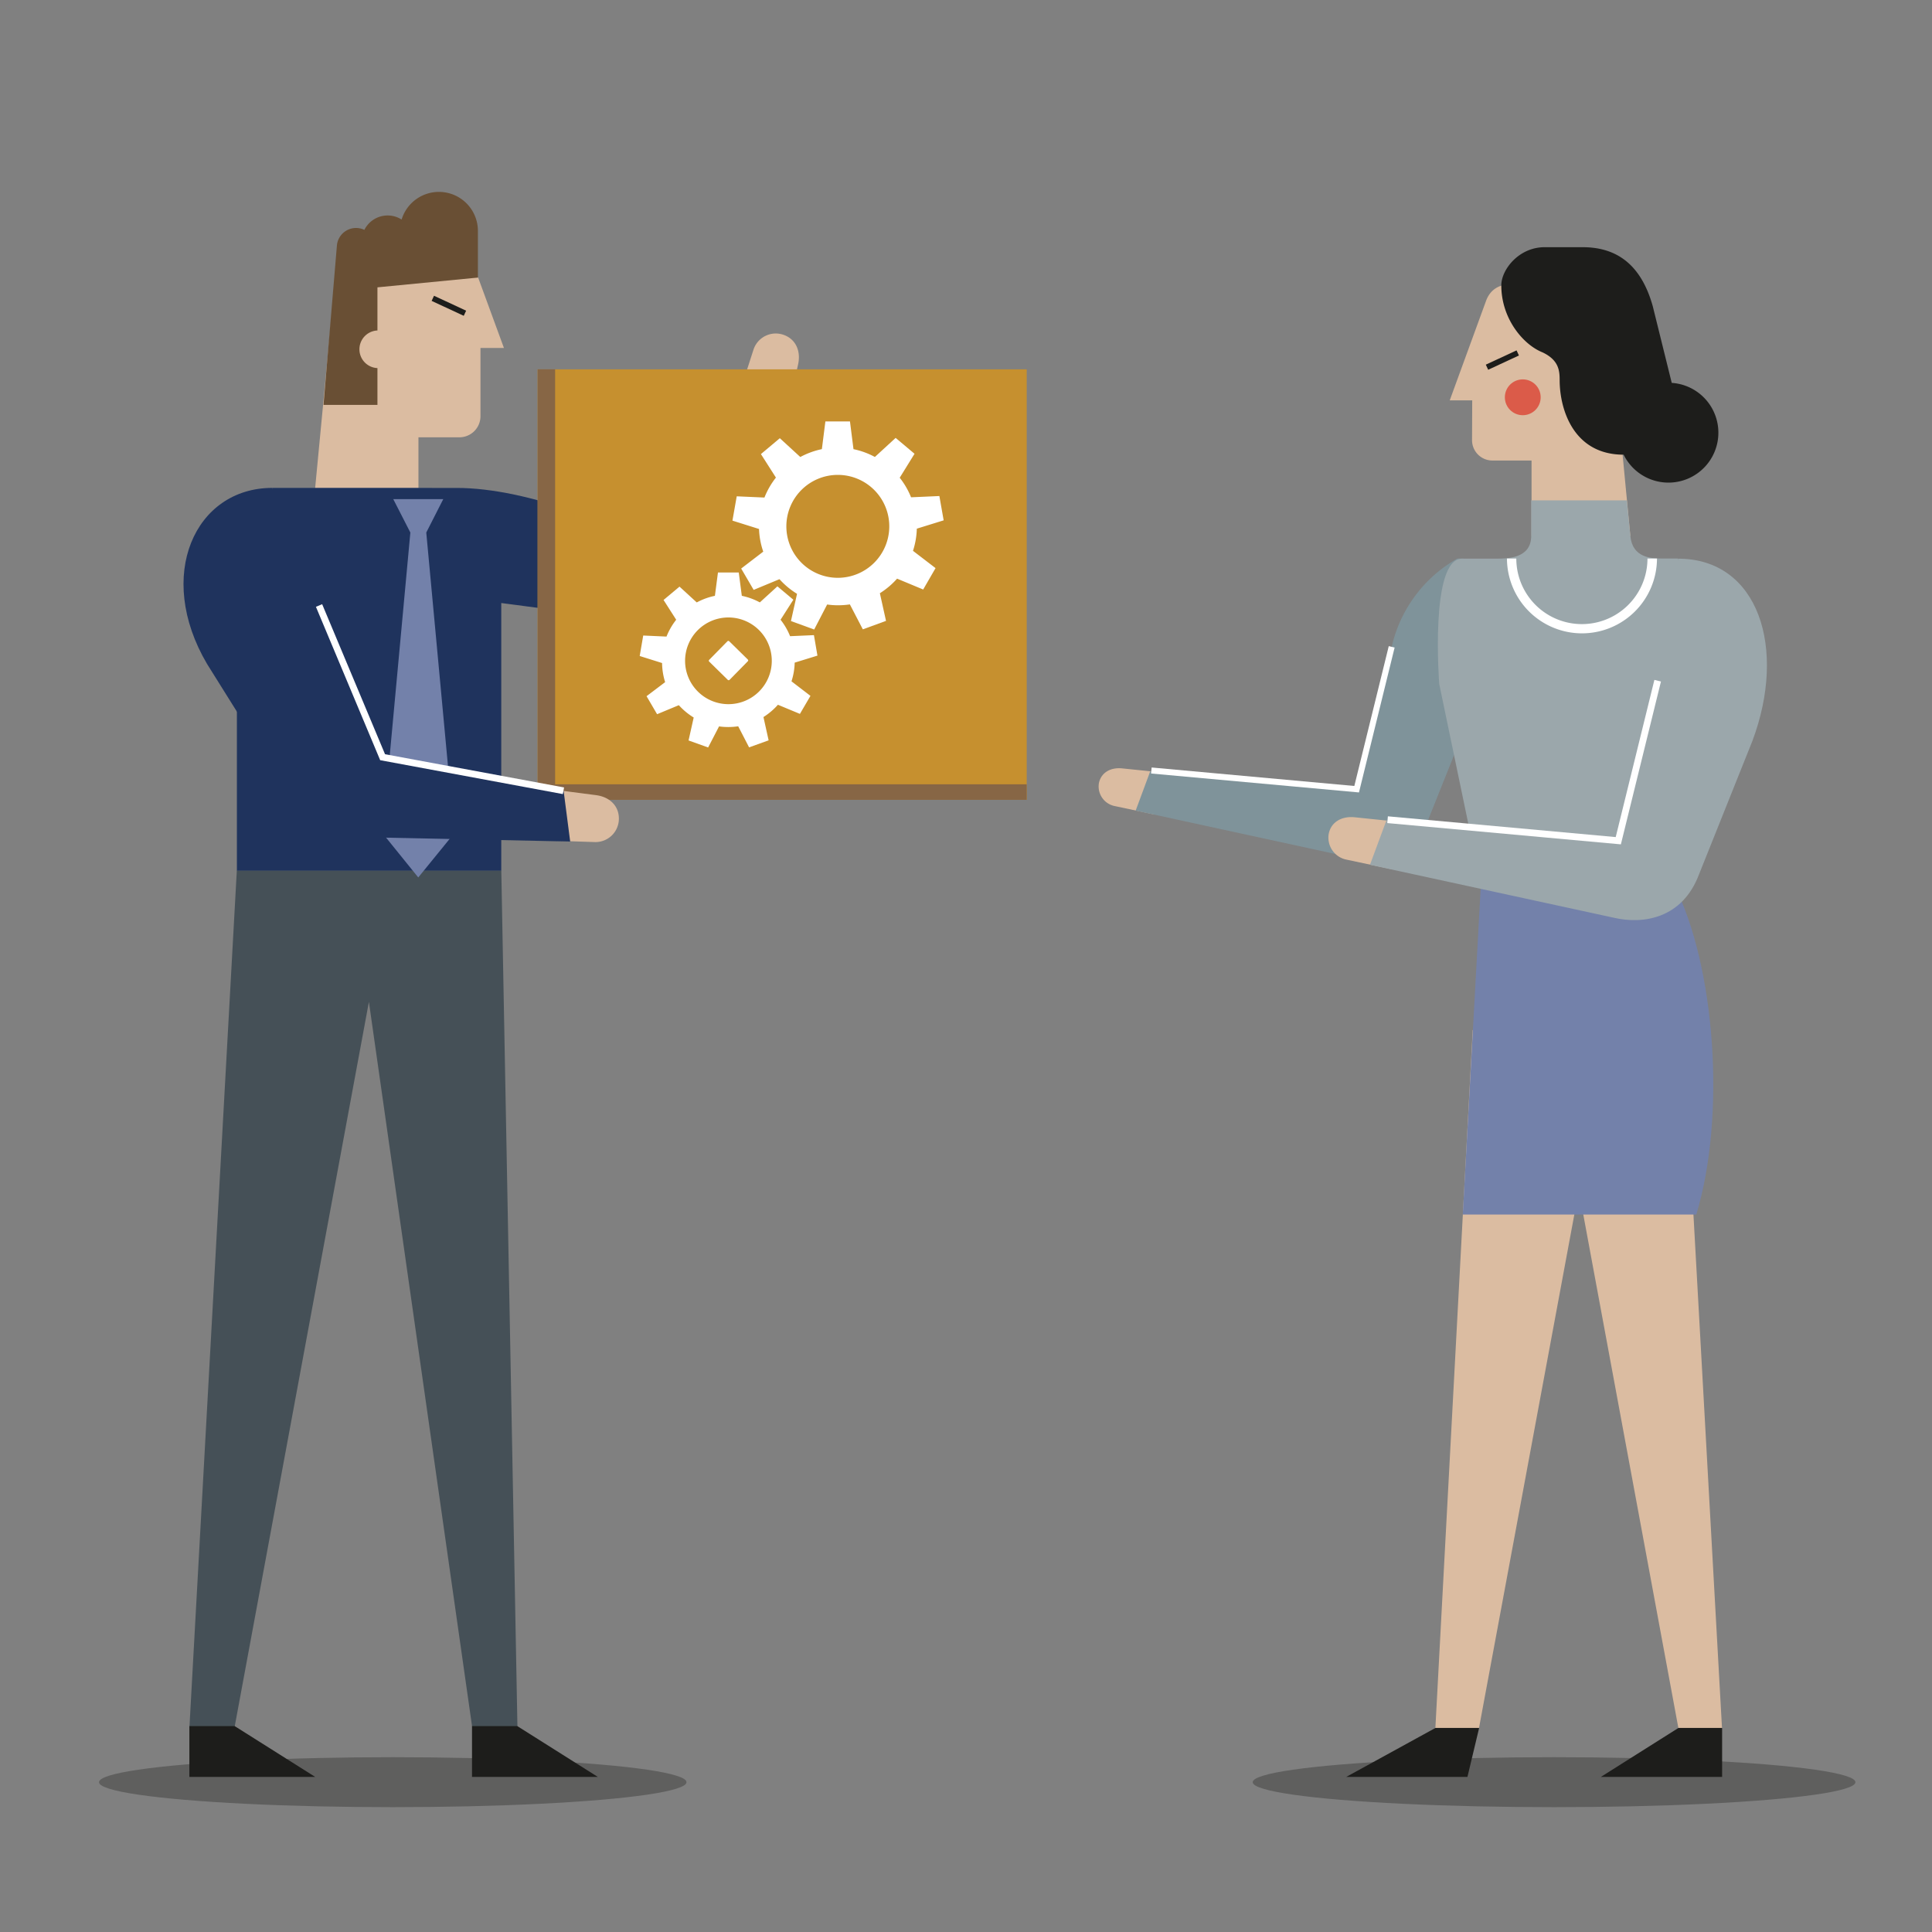 <?xml version="1.0" encoding="UTF-8"?>
<svg xmlns="http://www.w3.org/2000/svg" id="Illustration" viewBox="0 0 550 550">
  <rect x="0" y="0" width="550" height="550" fill="#808080" stroke="none"/>
  <defs>
    <style>.cls-1,.cls-5{fill:#1d1d1b;}.cls-1{opacity:0.33;}.cls-2{fill:#dbbca1;}.cls-3{fill:#7f939a;}.cls-4{fill:#fff;}.cls-6{fill:#db5b49;}.cls-7{fill:#9ba7ab;}.cls-8{fill:#7381aa;}.cls-9{fill:#694f34;}.cls-10{fill:#455057;}.cls-11{fill:#1f335d;}.cls-12{fill:#c6902f;}.cls-13{fill:#876645;}</style>
  </defs>
  <g id="Illlustration_Mission">
    <ellipse class="cls-1" cx="111.81" cy="507.35" rx="83.62" ry="7.11"></ellipse>
    <ellipse class="cls-1" cx="442.41" cy="507.35" rx="85.79" ry="7.11"></ellipse>
    <path class="cls-2" d="M331,219.93l-11.57-1.19c-3.41-.33-6,1.28-6.6,4.23a5.7,5.7,0,0,0,4.56,6.51l11.32,2.4Z"></path>
    <path class="cls-3" d="M406.63,233.24l13.56-33.9C429,175.86,435.28,159,414.9,159h0a38.72,38.72,0,0,0-18.56,24.48l-10.13,41.19-58.77-5.08-4.14,11.17,61.78,13.42C392.59,245.93,402.43,244.32,406.63,233.24Z"></path>
    <polygon class="cls-4" points="386.87 225.59 397.02 184.34 395.35 183.94 385.55 223.75 327.85 218.49 327.69 220.2 386.87 225.59"></polygon>
    <path class="cls-2" d="M457.28,80.93l6.85,71.65H436V131.1H424.83a5.79,5.79,0,0,1-5.77-5.82l.05-11.31h-6.4L423,85.78c1.22-3.48,3.94-4.85,7.13-4.85Z"></path>
    <rect class="cls-5" x="422.86" y="101.67" width="9.65" height="1.6" transform="translate(-3.38 189.63) rotate(-24.9)"></rect>
    <path class="cls-5" d="M439.74,70.37h10.78c8.78,0,16.43,4,20,16.85L475.91,109a14.21,14.21,0,1,1-13.69,20.44c-14.41,0-18.22-13.08-18.22-21.24,0-2.73-.27-5.72-4.9-7.9-5.45-2.18-11.71-9.54-11.71-19.07C427.39,76.79,432.34,70.37,439.74,70.37Z"></path>
    <circle class="cls-6" cx="433.5" cy="113.1" r="5.1"></circle>
    <path class="cls-7" d="M409.72,194.72l11.86,57h54.73l13.44-57.16L477.63,159h-4.39c-3.12,0-8.53-.15-9.11-6.43l-1-10.13H435.9v10.13c0,6.54-7,6.46-10.08,6.46h-9.61c-9.26,0-6.49,35.68-6.49,35.68Z"></path>
    <polygon class="cls-2" points="441 293.23 477.81 491.99 490.22 491.99 478.87 287.91 441 293.23"></polygon>
    <polygon class="cls-5" points="490.25 491.9 490.25 505.85 455.73 505.85 477.83 491.9 490.25 491.9"></polygon>
    <polygon class="cls-2" points="419.25 293.23 408.62 491.99 421.03 491.99 457.09 297.75 419.25 293.23"></polygon>
    <polygon class="cls-5" points="421.08 491.9 417.75 505.85 383.24 505.85 408.66 491.9 421.08 491.9"></polygon>
    <path class="cls-8" d="M482.9,345.75H416.42l5.16-94H476.5C488.35,275,491.39,317.73,482.9,345.75Z"></path>
    <path class="cls-4" d="M450.37,180.3A21.36,21.36,0,0,0,471.71,159H469a18.67,18.67,0,0,1-37.34,0H429A21.37,21.37,0,0,0,450.37,180.3Z"></path>
    <path class="cls-2" d="M398.66,234l-13-1.34c-3.83-.38-6.78,1.44-7.41,4.76a6.39,6.39,0,0,0,5.12,7.31l12.72,2.7Z"></path>
    <path class="cls-7" d="M483.64,249l15.24-38.09c9.88-26.39,1.73-51.87-21.17-51.87l-1.14,15.78-15.88,64.55-66.05-5.7L390,246.19l69.43,15.07C467.87,263.23,478.93,261.43,483.64,249Z"></path>
    <polygon class="cls-4" points="461.43 240.37 472.84 194.01 470.97 193.55 459.96 238.3 395.1 232.39 394.93 234.31 461.43 240.37"></polygon>
    <path class="cls-2" d="M119.12,124.49h11.66a6,6,0,0,0,6-6.08l0-19.35h6.68L136.11,79H95.43l-5.72,60h29.41Z"></path>
    <rect class="cls-5" x="126.98" y="82.01" width="1.61" height="10.08" transform="translate(-5 166.26) rotate(-65.08)"></rect>
    <path class="cls-9" d="M95.92,69.79a5.47,5.47,0,0,1,7.81-4.35,7.4,7.4,0,0,1,10.6-2.94,11.1,11.1,0,0,1,21.72,3.27c0,.06,0,13.25,0,13.25L107.45,81.8V94.08a5.36,5.36,0,0,0,0,10.71v10.47H92.1Z"></path>
    <path class="cls-2" d="M224.22,117.06l3-13.4c.82-3.92-.81-7.25-4.3-8.39a6.67,6.67,0,0,0-8.41,4.25l-4.15,12.85Z"></path>
    <polygon class="cls-10" points="142.71 247.83 147.3 491.47 134.39 491.47 105.02 285.21 66.82 491.47 53.94 491.47 67.42 247.83 142.71 247.83"></polygon>
    <polygon class="cls-5" points="53.91 491.38 53.91 505.85 89.73 505.85 66.8 491.38 53.91 491.38"></polygon>
    <polygon class="cls-5" points="134.37 491.38 134.37 505.85 170.19 505.85 147.26 491.38 134.37 491.38"></polygon>
    <path class="cls-11" d="M67.44,182.87v65H142.7V171.67L194,178.43c11.16,1.4,16.68-3.61,18.79-12.17l12.56-54-13-6.66-19,50.55-28.7-10.07c-12.47-4.51-24.65-7.18-34.67-7.18H77.55Z"></path>
    <polygon class="cls-8" points="119.07 249.79 129.31 237.21 121.35 151.6 126.19 142.09 111.95 142.09 116.82 151.6 108.9 237.21 119.07 249.79"></polygon>
    <rect class="cls-12" x="153.06" y="105.14" width="139.23" height="122.55"></rect>
    <polygon class="cls-13" points="158.03 223.27 158.03 105.14 153.06 105.14 153.06 227.69 292.28 227.69 292.28 223.27 158.03 223.27"></polygon>
    <path class="cls-4" d="M216.08,150.59l-7.57-2.38,1.22-6.92,7.89.35a22.4,22.4,0,0,1,3.27-5.68l-4.27-6.69,5.38-4.52,5.83,5.35a22.67,22.67,0,0,1,6.14-2.24l1-7.89h7l1,7.9a22.09,22.09,0,0,1,6.09,2.22l5.91-5.43,5.38,4.52L256.13,136a22.39,22.39,0,0,1,3.23,5.57l8.06-.36,1.22,6.92L261,150.5a22.38,22.38,0,0,1-1.09,6.31l6.42,4.92-3.52,6.09-7.43-3.09a22.66,22.66,0,0,1-4.9,4.15l1.75,7.87-6.6,2.41-3.69-7.1a23.48,23.48,0,0,1-3.38.25,22.48,22.48,0,0,1-3.09-.22l-3.69,7.12-6.61-2.41,1.73-7.75a22.61,22.61,0,0,1-5-4.17l-7.35,3.05L211,161.85l6.28-4.81A22.17,22.17,0,0,1,216.08,150.59Zm37.08-.75a14.65,14.65,0,1,0-14.65,14.65A14.65,14.65,0,0,0,253.16,149.84Z"></path>
    <path class="cls-4" d="M188.48,188.75l-6.37-2,1-5.83,6.63.3a19,19,0,0,1,2.76-4.79l-3.6-5.63,4.54-3.8,4.91,4.5a18.69,18.69,0,0,1,5.17-1.88l.87-6.65h5.92l.87,6.65a18.53,18.53,0,0,1,5.13,1.87l5-4.57,4.54,3.81-3.64,5.7a18.63,18.63,0,0,1,2.71,4.68l6.79-.3,1,5.83-6.48,2a18.65,18.65,0,0,1-.91,5.32l5.4,4.14-3,5.13-6.26-2.6a19.21,19.21,0,0,1-4.12,3.5l1.47,6.63-5.56,2-3.1-6a19.12,19.12,0,0,1-2.85.21,18.61,18.61,0,0,1-2.6-.18l-3.11,6-5.57-2,1.46-6.53a19.05,19.05,0,0,1-4.23-3.51l-6.19,2.57-3-5.13,5.29-4A18.83,18.83,0,0,1,188.48,188.75Zm31.23-.62a12.34,12.34,0,1,0-12.34,12.33A12.33,12.33,0,0,0,219.71,188.13Z"></path>
    <rect class="cls-4" x="203.32" y="183.98" width="8.13" height="8.13" rx="0.34" transform="translate(-72.09 204.21) rotate(-45.51)"></rect>
    <path class="cls-2" d="M156.13,224.61l13.61,1.76c4,.55,6.55,3.22,6.44,6.89a6.66,6.66,0,0,1-6.84,6.46l-13.51-.45Z"></path>
    <path class="cls-11" d="M104,238.34l58.32,1.23-1.87-14.45-51.49-9.56L78.65,143.75l-1.13-4.86c-22,0-33.43,24.93-18.57,50.13l23,36.76C86.87,233.37,94.41,238.34,104,238.34Z"></path>
    <polygon class="cls-4" points="160.23 226.06 160.58 224.17 109.61 214.71 91.71 172 89.94 172.75 108.23 216.41 160.23 226.06"></polygon>
  </g>
</svg>
